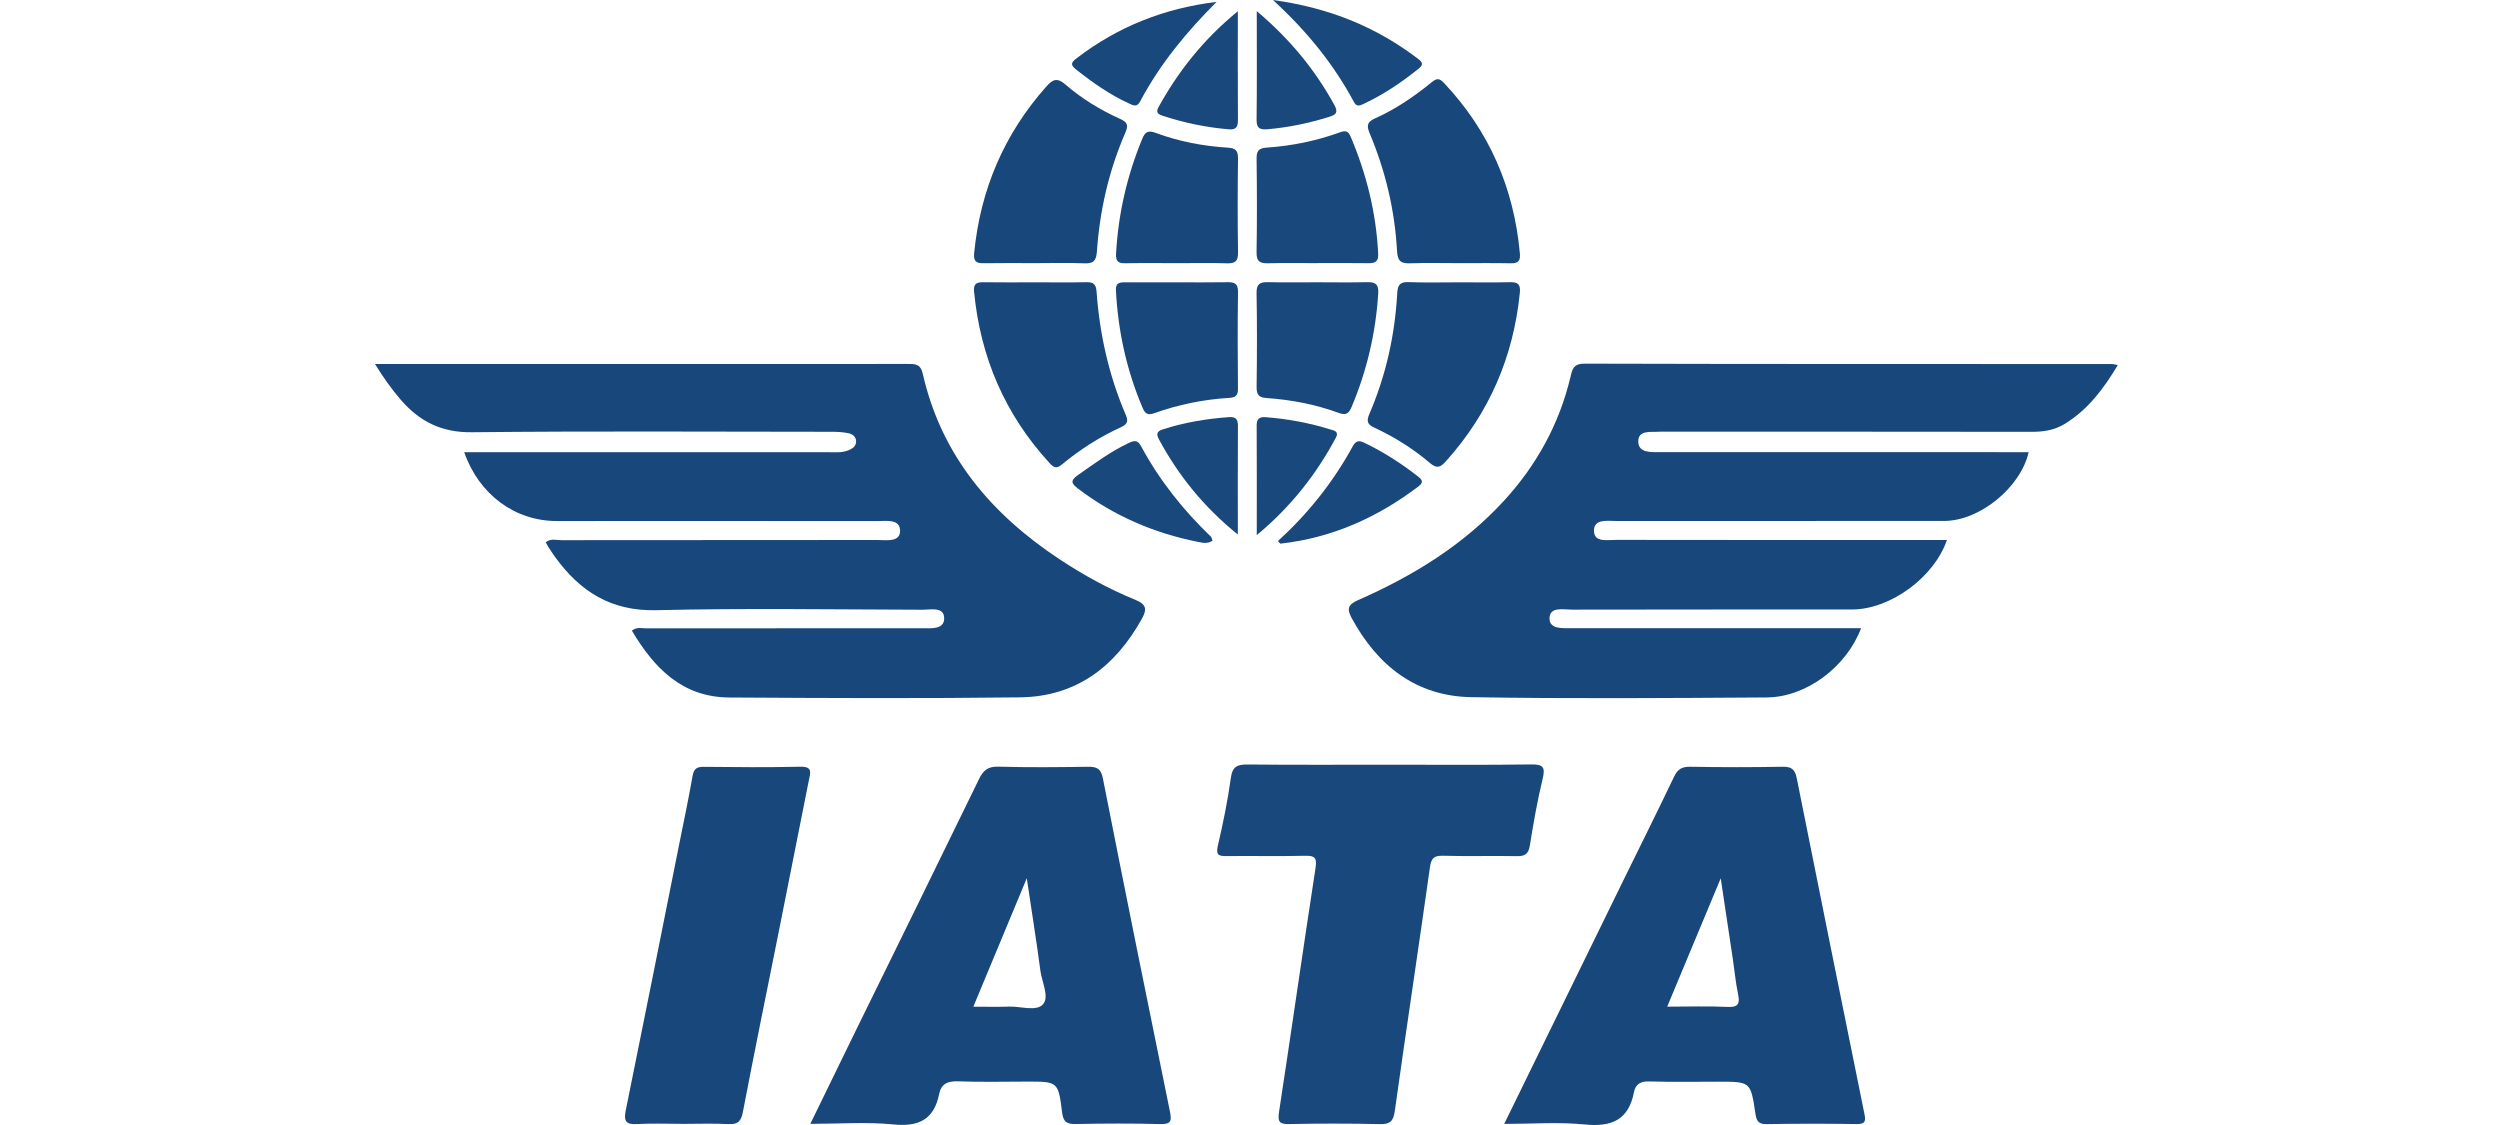 <?xml version="1.0" encoding="UTF-8"?>
<svg width="180px" height="81px" viewBox="0 0 180 81" version="1.1" xmlns="http://www.w3.org/2000/svg" xmlns:xlink="http://www.w3.org/1999/xlink">
    <title>IATA</title>
    <g id="IATA" stroke="none" stroke-width="1" fill="none" fill-rule="evenodd">
        <g transform="translate(27, 0)" fill-rule="nonzero">
            <path d="M0.004,26.21 C7.599,26.21 14.982,26.21 22.366,26.21 C27.684,26.21 33.001,26.212 38.319,26.205 C38.851,26.205 39.275,26.174 39.436,26.897 C40.766,32.78 44.364,37.009 49.281,40.263 C51.01,41.407 52.823,42.402 54.736,43.183 C55.576,43.526 55.58,43.896 55.206,44.568 C53.288,48.013 50.473,50.158 46.448,50.209 C39.47,50.296 32.489,50.263 25.509,50.22 C22.127,50.2 20.101,48.11 18.496,45.408 C18.864,45.118 19.203,45.242 19.511,45.242 C26.121,45.233 32.731,45.235 39.341,45.233 C39.995,45.233 40.955,45.348 40.981,44.559 C41.01,43.653 40.015,43.903 39.41,43.901 C33.021,43.883 26.631,43.783 20.245,43.934 C16.988,44.012 14.765,42.582 12.97,40.11 C12.797,39.871 12.637,39.623 12.475,39.374 C12.415,39.283 12.371,39.182 12.294,39.042 C12.65,38.749 13.065,38.893 13.435,38.893 C21.005,38.882 28.575,38.889 36.145,38.88 C36.785,38.88 37.787,39.06 37.805,38.253 C37.825,37.328 36.803,37.521 36.134,37.519 C28.453,37.51 20.772,37.512 13.092,37.515 C10.084,37.515 7.494,35.622 6.424,32.56 L7.532,32.56 C15.916,32.56 24.297,32.56 32.68,32.56 C33.159,32.56 33.642,32.609 34.101,32.416 C34.387,32.297 34.635,32.133 34.64,31.789 C34.644,31.43 34.371,31.25 34.083,31.19 C33.691,31.111 33.281,31.089 32.877,31.089 C24.237,31.084 15.594,31.031 6.954,31.122 C4.777,31.144 3.196,30.339 1.849,28.777 C1.201,28.025 0.63,27.225 3.15005012e-15,26.212 L0.004,26.21 Z" id="Path" fill="#18477B"></path>
            <path d="M106.996,45.233 C105.947,48.022 103.05,50.198 100.199,50.216 C93.108,50.26 86.017,50.318 78.928,50.196 C74.96,50.127 72.185,47.935 70.323,44.504 C69.966,43.845 70.04,43.533 70.787,43.205 C74.739,41.469 78.37,39.244 81.316,36.021 C83.652,33.465 85.266,30.523 86.073,27.15 C86.203,26.6 86.276,26.181 87.083,26.183 C99.749,26.219 112.417,26.207 125.083,26.212 C125.181,26.212 125.278,26.247 125.482,26.287 C124.456,27.994 123.33,29.506 121.648,30.528 C120.929,30.964 120.154,31.091 119.318,31.091 C110.567,31.077 101.813,31.082 93.062,31.082 C92.878,31.082 92.691,31.069 92.507,31.082 C91.88,31.135 90.918,30.92 90.956,31.827 C90.989,32.638 91.929,32.554 92.583,32.554 C101.039,32.558 109.496,32.556 117.952,32.556 C118.318,32.556 118.684,32.556 119.063,32.556 C118.48,35.112 115.525,37.508 112.978,37.508 C105.111,37.512 97.247,37.508 89.38,37.512 C88.739,37.512 87.773,37.337 87.766,38.195 C87.757,39.086 88.737,38.869 89.36,38.871 C96.93,38.884 104.5,38.88 112.072,38.88 C112.435,38.88 112.796,38.88 113.178,38.88 C112.262,41.573 109.097,43.881 106.348,43.883 C99.627,43.887 92.906,43.879 86.186,43.894 C85.569,43.894 84.576,43.657 84.565,44.519 C84.556,45.324 85.516,45.229 86.175,45.229 C92.747,45.229 99.321,45.229 105.894,45.229 C106.251,45.229 106.608,45.229 106.996,45.229 L106.996,45.233 Z" id="Path" fill="#18477B"></path>
            <path d="M31.343,80.917 C32.503,78.54 33.591,76.297 34.688,74.058 C37.623,68.078 40.569,62.102 43.482,56.11 C43.794,55.465 44.125,55.177 44.885,55.199 C47.024,55.261 49.165,55.239 51.304,55.208 C51.943,55.199 52.262,55.305 52.408,56.046 C53.982,64.037 55.598,72.019 57.229,79.999 C57.369,80.686 57.345,80.959 56.525,80.934 C54.496,80.877 52.466,80.89 50.438,80.93 C49.79,80.941 49.553,80.759 49.471,80.092 C49.196,77.871 49.163,77.875 46.971,77.875 C45.311,77.875 43.648,77.92 41.99,77.855 C41.241,77.827 40.769,78.028 40.62,78.766 C40.248,80.613 39.15,81.14 37.317,80.959 C35.395,80.768 33.438,80.917 31.346,80.917 L31.343,80.917 Z M43.081,72.482 C44.047,72.482 44.854,72.502 45.659,72.476 C46.499,72.447 47.627,72.846 48.097,72.307 C48.567,71.771 48.015,70.707 47.906,69.878 C47.627,67.767 47.29,65.666 46.929,63.232 C45.57,66.495 44.349,69.434 43.081,72.48 L43.081,72.482 Z" id="Shape" fill="#18477B"></path>
            <path d="M81.305,80.917 C84.224,74.947 87.052,69.164 89.885,63.381 C91.1,60.9 92.337,58.431 93.525,55.939 C93.784,55.394 94.081,55.195 94.693,55.206 C96.908,55.246 99.122,55.248 101.336,55.206 C101.981,55.192 102.236,55.387 102.363,56.017 C103.972,64.079 105.603,72.136 107.237,80.192 C107.335,80.668 107.337,80.939 106.707,80.932 C104.531,80.901 102.352,80.897 100.175,80.937 C99.552,80.948 99.459,80.635 99.386,80.15 C99.044,77.882 99.038,77.882 96.744,77.882 C95.083,77.882 93.421,77.915 91.76,77.864 C91.131,77.844 90.761,78.044 90.645,78.636 C90.258,80.642 89.03,81.158 87.094,80.961 C85.237,80.773 83.346,80.921 81.305,80.921 L81.305,80.917 Z M93.037,72.48 C94.589,72.48 95.988,72.429 97.382,72.498 C98.224,72.54 98.273,72.205 98.131,71.529 C97.965,70.738 97.894,69.924 97.774,69.122 C97.497,67.258 97.216,65.396 96.892,63.239 C95.549,66.46 94.334,69.375 93.039,72.478 L93.037,72.48 Z" id="Shape" fill="#18477B"></path>
            <path d="M73.045,55.059 C76.443,55.059 79.839,55.088 83.235,55.039 C84.12,55.026 84.273,55.239 84.069,56.086 C83.687,57.662 83.408,59.264 83.151,60.867 C83.053,61.474 82.812,61.654 82.218,61.643 C80.447,61.61 78.673,61.665 76.902,61.614 C76.239,61.596 76.047,61.798 75.956,62.445 C75.131,68.291 74.247,74.127 73.429,79.972 C73.325,80.715 73.11,80.954 72.351,80.937 C70.175,80.886 67.994,80.89 65.817,80.932 C65.09,80.945 64.986,80.753 65.092,80.048 C65.985,74.213 66.814,68.368 67.712,62.536 C67.827,61.789 67.712,61.596 66.954,61.616 C65.072,61.663 63.188,61.616 61.306,61.638 C60.738,61.645 60.532,61.556 60.685,60.896 C61.06,59.28 61.397,57.651 61.621,56.008 C61.736,55.159 62.113,55.037 62.855,55.044 C66.251,55.079 69.649,55.059 73.045,55.059 L73.045,55.059 Z" id="Path" fill="#19487C"></path>
            <path d="M22.107,80.917 C21.036,80.917 19.963,80.87 18.895,80.932 C18.103,80.979 17.888,80.764 18.052,79.961 C19.362,73.529 20.641,67.089 21.929,60.65 C22.249,59.058 22.585,57.471 22.865,55.873 C22.953,55.363 23.155,55.208 23.656,55.212 C25.981,55.235 28.309,55.259 30.634,55.203 C31.552,55.181 31.335,55.687 31.239,56.174 C30.51,59.865 29.776,63.556 29.038,67.244 C28.185,71.511 27.307,75.776 26.491,80.052 C26.358,80.746 26.125,80.97 25.432,80.934 C24.328,80.877 23.217,80.919 22.109,80.919 L22.107,80.917 Z" id="Path" fill="#18477B"></path>
            <path d="M47.574,20.327 C48.791,20.327 50.01,20.347 51.227,20.318 C51.743,20.305 51.916,20.48 51.954,21.003 C52.173,24.077 52.843,27.052 54.062,29.889 C54.246,30.319 54.171,30.548 53.74,30.743 C52.189,31.45 50.757,32.361 49.449,33.451 C49.043,33.791 48.846,33.642 48.558,33.33 C45.353,29.836 43.588,25.715 43.134,21.007 C43.076,20.418 43.311,20.316 43.808,20.322 C45.062,20.34 46.317,20.329 47.572,20.327 L47.574,20.327 Z" id="Path" fill="#18477B"></path>
            <path d="M78.075,20.327 C79.292,20.327 80.509,20.347 81.726,20.318 C82.304,20.305 82.49,20.482 82.428,21.085 C81.965,25.706 80.216,29.752 77.104,33.212 C76.727,33.631 76.474,33.777 75.962,33.343 C74.754,32.312 73.407,31.47 71.966,30.796 C71.456,30.559 71.363,30.346 71.598,29.798 C72.788,27.034 73.433,24.128 73.599,21.125 C73.633,20.524 73.788,20.289 74.422,20.313 C75.637,20.36 76.856,20.327 78.073,20.327 L78.075,20.327 Z" id="Path" fill="#18477B"></path>
            <path d="M47.507,18.946 C46.288,18.946 45.069,18.93 43.852,18.952 C43.304,18.963 43.078,18.848 43.14,18.21 C43.59,13.657 45.286,9.665 48.332,6.235 C48.817,5.688 49.13,5.579 49.728,6.098 C50.903,7.115 52.235,7.927 53.654,8.563 C54.19,8.805 54.25,9.033 54.024,9.554 C52.836,12.285 52.182,15.155 51.976,18.119 C51.927,18.808 51.708,18.986 51.054,18.959 C49.875,18.91 48.691,18.946 47.509,18.946 L47.507,18.946 Z" id="Path" fill="#18477B"></path>
            <path d="M78.019,18.946 C76.876,18.946 75.732,18.917 74.59,18.957 C73.936,18.981 73.63,18.87 73.588,18.09 C73.429,15.162 72.762,12.336 71.629,9.629 C71.407,9.099 71.383,8.8 71.988,8.532 C73.475,7.869 74.819,6.951 76.075,5.925 C76.45,5.619 76.638,5.624 76.962,5.969 C80.223,9.423 82.001,13.53 82.431,18.245 C82.479,18.775 82.322,18.968 81.781,18.957 C80.529,18.93 79.274,18.948 78.019,18.948 L78.019,18.946 Z" id="Path" fill="#18477B"></path>
            <path d="M67.856,20.324 C69.035,20.324 70.217,20.347 71.396,20.316 C71.981,20.3 72.276,20.424 72.234,21.105 C72.057,23.964 71.414,26.706 70.297,29.344 C70.09,29.829 69.851,29.9 69.377,29.725 C67.705,29.116 65.968,28.781 64.196,28.659 C63.611,28.619 63.469,28.404 63.476,27.85 C63.505,25.6 63.514,23.35 63.472,21.103 C63.458,20.426 63.735,20.302 64.316,20.316 C65.495,20.344 66.677,20.324 67.856,20.324 L67.856,20.324 Z" id="Path" fill="#19487C"></path>
            <path d="M57.684,20.327 C58.901,20.327 60.118,20.342 61.335,20.32 C61.849,20.311 62.148,20.375 62.137,21.023 C62.102,23.346 62.113,25.671 62.133,27.994 C62.137,28.477 61.964,28.621 61.499,28.648 C59.65,28.759 57.844,29.129 56.101,29.752 C55.629,29.92 55.443,29.776 55.272,29.375 C54.117,26.669 53.499,23.842 53.346,20.907 C53.317,20.342 53.625,20.324 54.031,20.327 C55.248,20.333 56.465,20.329 57.682,20.327 L57.684,20.327 Z" id="Path" fill="#18477B"></path>
            <path d="M67.854,18.946 C66.675,18.946 65.495,18.924 64.316,18.955 C63.731,18.97 63.46,18.842 63.472,18.17 C63.511,15.922 63.503,13.675 63.474,11.427 C63.467,10.866 63.627,10.667 64.208,10.627 C66.014,10.505 67.785,10.143 69.488,9.523 C69.907,9.37 70.088,9.47 70.246,9.837 C71.392,12.54 72.088,15.344 72.23,18.283 C72.258,18.857 71.988,18.959 71.503,18.95 C70.288,18.93 69.071,18.943 67.854,18.943 L67.854,18.946 Z" id="Path" fill="#19487C"></path>
            <path d="M57.779,18.946 C56.525,18.946 55.272,18.93 54.018,18.955 C53.492,18.963 53.326,18.804 53.357,18.25 C53.517,15.388 54.148,12.644 55.241,9.997 C55.447,9.496 55.662,9.363 56.223,9.571 C57.888,10.192 59.632,10.52 61.403,10.631 C61.98,10.667 62.144,10.855 62.137,11.422 C62.108,13.672 62.102,15.922 62.139,18.17 C62.15,18.822 61.924,18.979 61.319,18.959 C60.14,18.919 58.958,18.948 57.779,18.948 L57.779,18.946 Z" id="Path" fill="#18477B"></path>
            <path d="M64.653,0.002 C68.747,0.563 72.13,1.96 75.144,4.269 C75.475,4.522 75.441,4.704 75.136,4.948 C73.894,5.945 72.582,6.83 71.135,7.501 C70.875,7.621 70.665,7.681 70.492,7.359 C69.038,4.651 67.14,2.281 64.651,-3.15005012e-15 L64.653,0.002 Z" id="Path" fill="#19487C"></path>
            <path d="M60.592,0.137 C58.44,2.294 56.516,4.606 55.093,7.299 C54.855,7.747 54.598,7.592 54.279,7.446 C52.894,6.81 51.661,5.941 50.471,4.999 C50.03,4.651 50.145,4.478 50.524,4.189 C53.49,1.915 56.839,0.59 60.594,0.137 L60.592,0.137 Z" id="Path" fill="#19487C"></path>
            <path d="M65.01,38.958 C67.167,36.991 68.973,34.733 70.379,32.166 C70.6,31.76 70.798,31.669 71.239,31.882 C72.606,32.54 73.872,33.354 75.069,34.283 C75.379,34.524 75.546,34.706 75.125,35.025 C72.172,37.264 68.902,38.727 65.198,39.142 C65.176,39.144 65.147,39.093 65.012,38.958 L65.01,38.958 Z" id="Path" fill="#19487C"></path>
            <path d="M60.3,38.929 C59.938,39.179 59.572,39.077 59.231,39.011 C56.083,38.381 53.204,37.147 50.639,35.196 C50.141,34.817 50.028,34.613 50.626,34.194 C51.803,33.374 52.949,32.518 54.257,31.9 C54.647,31.716 54.906,31.66 55.148,32.11 C56.467,34.56 58.176,36.714 60.182,38.638 C60.249,38.701 60.257,38.822 60.3,38.931 L60.3,38.929 Z" id="Path" fill="#19487C"></path>
            <path d="M63.487,0.798 C65.886,2.833 67.688,5.025 69.077,7.568 C69.377,8.115 69.173,8.264 68.716,8.408 C67.273,8.86 65.806,9.17 64.296,9.303 C63.793,9.348 63.465,9.299 63.474,8.634 C63.505,6.107 63.487,3.58 63.487,0.798 L63.487,0.798 Z" id="Path" fill="#19487C"></path>
            <path d="M63.487,38.53 C63.487,35.75 63.496,33.19 63.48,30.63 C63.478,30.118 63.709,30.005 64.159,30.04 C65.744,30.164 67.295,30.455 68.811,30.927 C69.08,31.011 69.419,31.073 69.184,31.512 C67.77,34.15 65.968,36.466 63.487,38.528 L63.487,38.53 Z" id="Path" fill="#19487C"></path>
            <path d="M62.124,38.488 C59.635,36.473 57.844,34.225 56.447,31.64 C56.23,31.237 56.301,31.053 56.717,30.918 C58.267,30.415 59.858,30.151 61.479,30.033 C61.953,29.998 62.133,30.162 62.131,30.65 C62.115,33.181 62.124,35.715 62.124,38.488 Z" id="Path" fill="#19487C"></path>
            <path d="M62.124,0.809 C62.124,3.575 62.115,6.08 62.131,8.587 C62.133,9.066 62.066,9.363 61.477,9.312 C59.854,9.173 58.271,8.847 56.726,8.339 C56.418,8.237 56.185,8.128 56.409,7.721 C57.841,5.125 59.643,2.84 62.124,0.809 Z" id="Path" fill="#19487C"></path>
        </g>
    </g>
</svg>